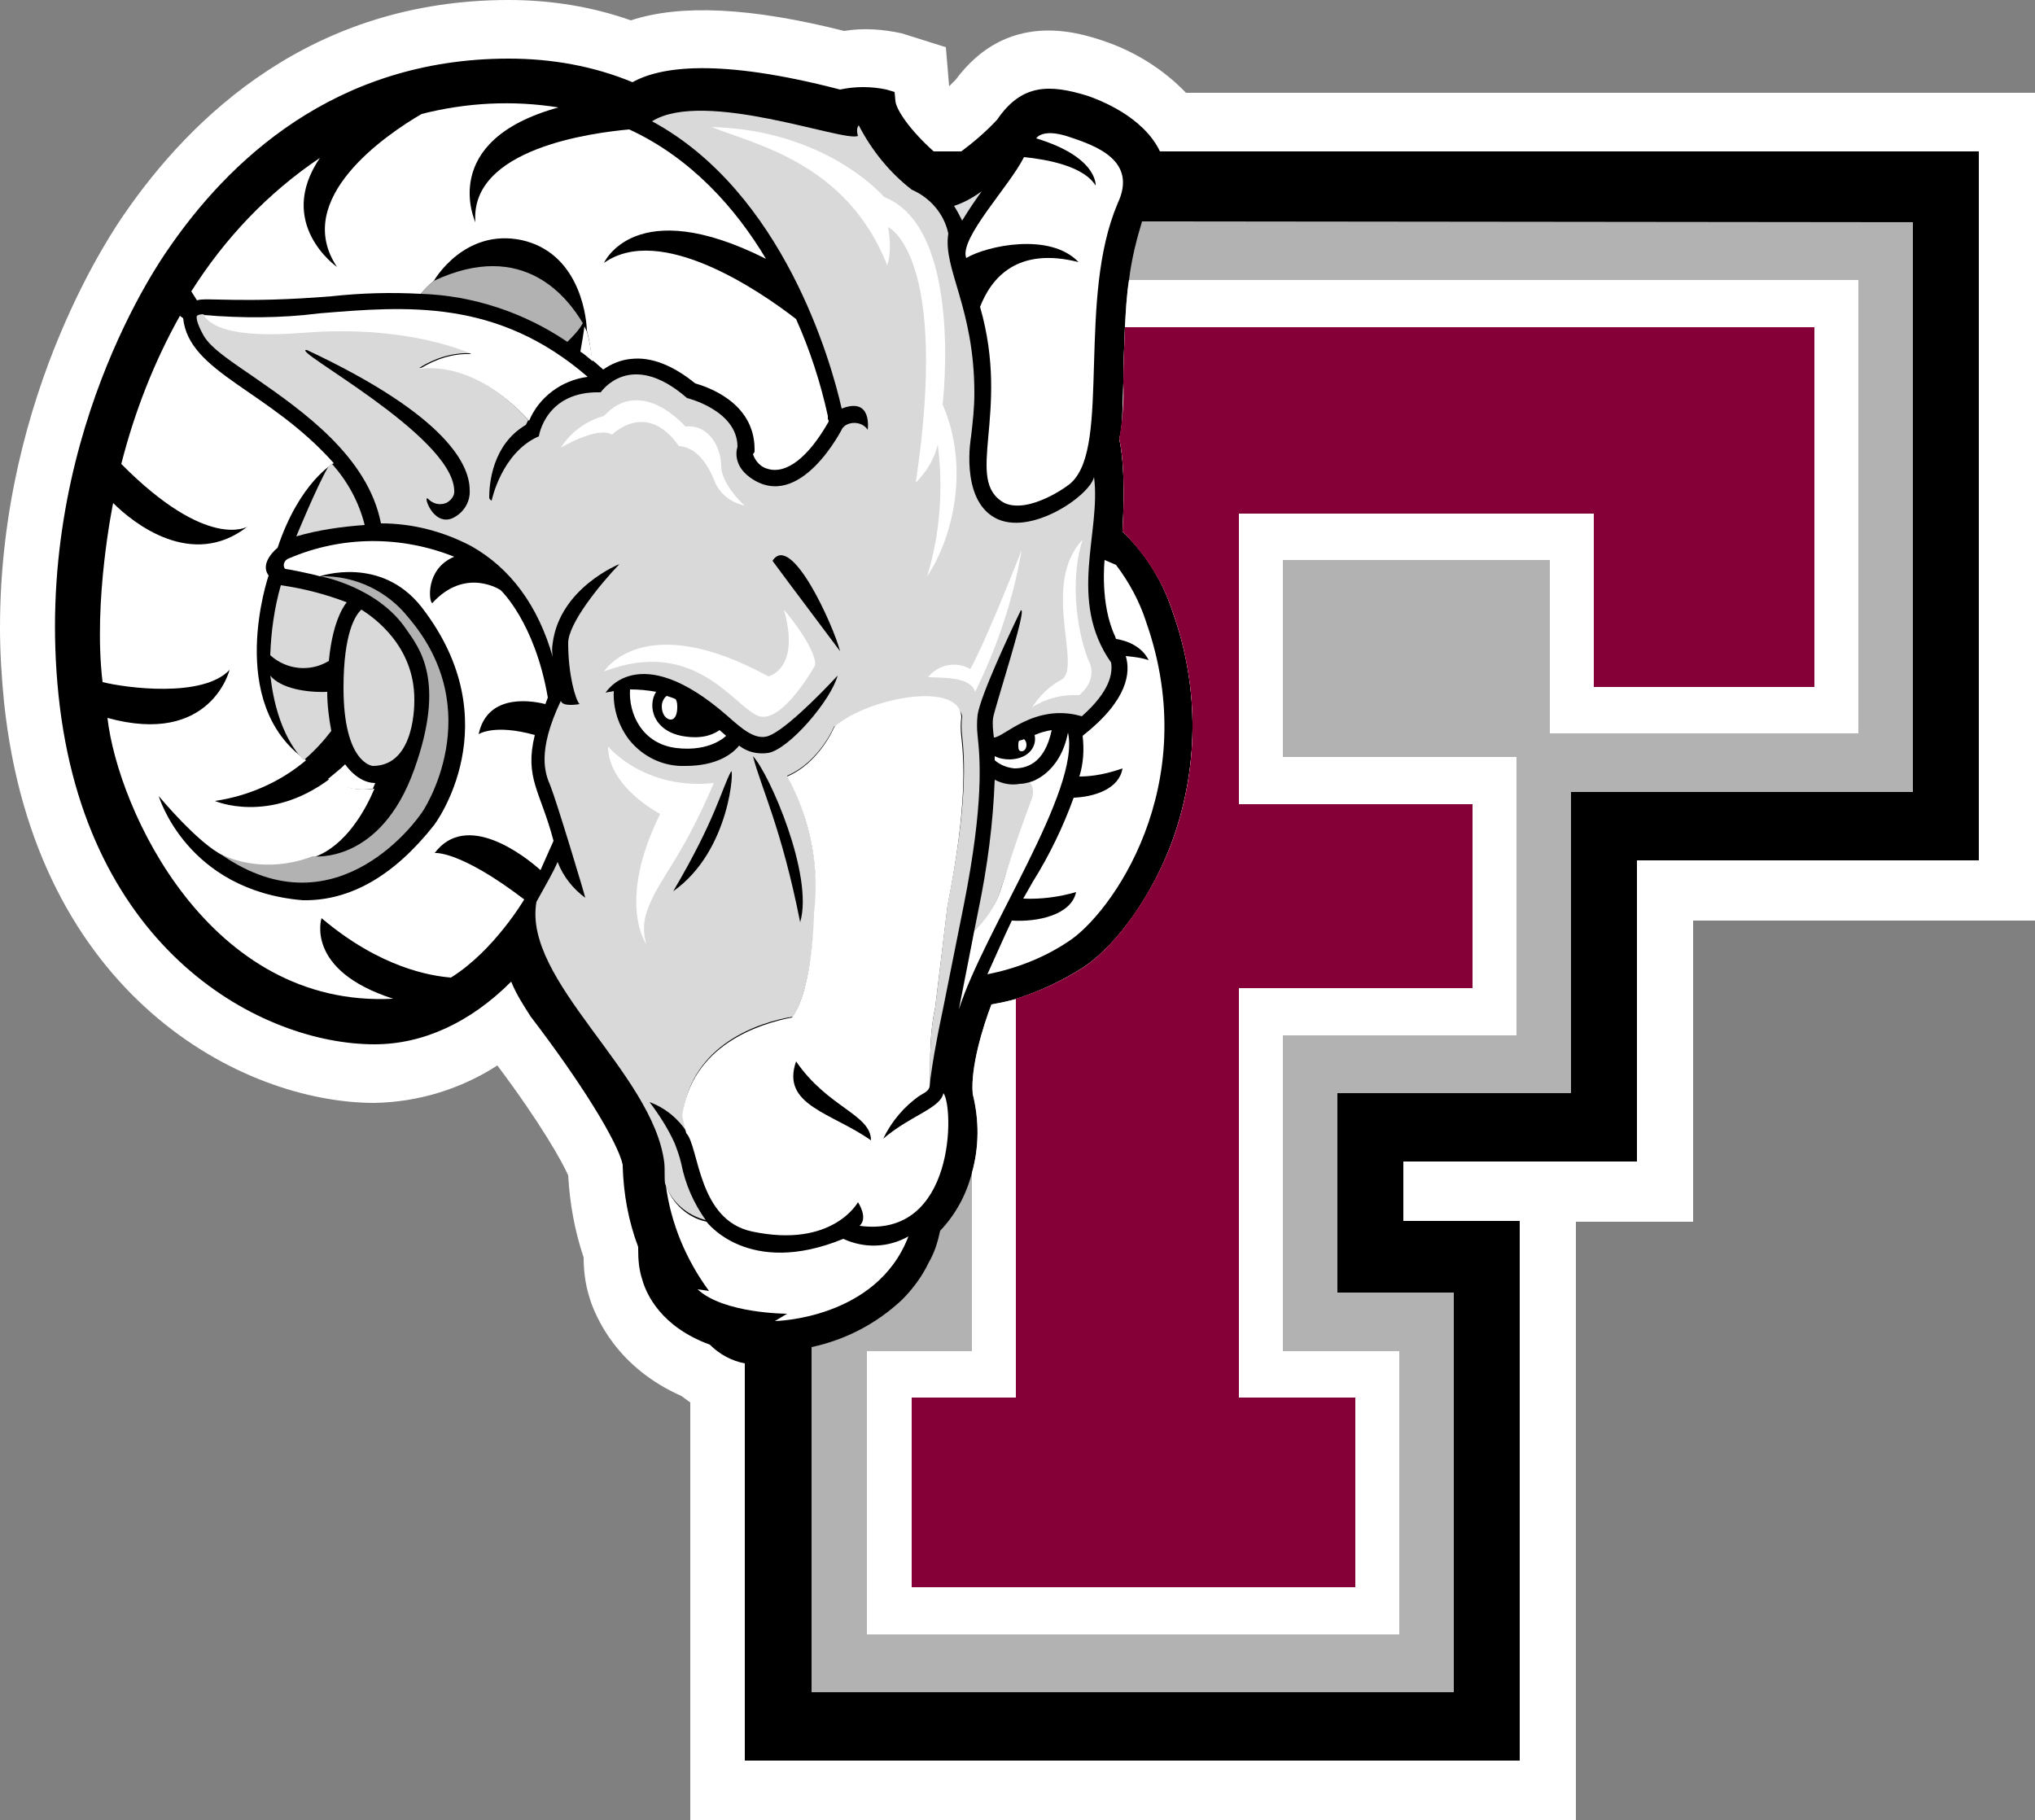 <?xml version="1.0" encoding="utf-8"?>
<!-- Generator: Adobe Illustrator 22.0.1, SVG Export Plug-In . SVG Version: 6.00 Build 0)  -->
<svg version="1.1" id="Layer_1" xmlns="http://www.w3.org/2000/svg" xmlns:xlink="http://www.w3.org/1999/xlink" x="0px" y="0px"
	 width="250px" height="223.6px" viewBox="0 0 250 223.6" style="enable-background:new 0 0 250 223.6;" xml:space="preserve">
<rect x="0" y="0" width="250" height="223.6" fill="#808080" stroke="none"/>
<title>Fordham Rams logo</title>
<g id="Layer_2_1_">
	<g id="Layer_1-2">
		<path style="fill:#FFFFFF;" d="M84.8,223.6L84.8,223.6v-51.3c-0.4-0.3-0.7-0.5-1.1-0.8c-7.9-3.5-10.5-9.6-11.3-12.1l0.3,0.8
			c-0.7-1.8-1-3.7-1-5.7c-1.1-3.3-1.7-6.6-1.9-10.1c-0.7-1.6-3.3-6.3-8.7-13.5c-4.5,2.9-9.7,4.5-15.1,4.6
			c-16.2,0-41.7-13.1-45.5-49.2C0.2,83.3,0,80.2,0,77.1c0-29.2,14.4-49.5,15.2-50.7C23.5,14.3,38.3,0,62.5,0c5.1,0,10.2,0.8,15,2.5
			c6.1-2,14.7-1.6,26.2,1.3c2.4-0.4,4.8-0.2,7.1,0.3l5.4,1.7c0,0,0.4,4.7,0.4,4.8l0,0c0.3-0.3,0.6-0.6,0.8-0.8
			c6.3-8.5,14.8-5.9,18.1-4.8c3.9,1.3,7.4,3.5,10.2,6.4H250v101.7h-42v37h-14.4v73.6L84.8,223.6z"/>
		<path d="M142.5,18.6c-2.1-4.4-7.7-6.4-8.8-6.8c-4.8-1.5-8.2-1.5-11.2,2.9c-1.3,1.4-2.8,2.7-4.4,3.9h-3.4c-2.9-2.6-4.6-5.1-4.7-6.2
			l-0.1-1.1l-1-0.3c-1.9-0.4-3.8-0.4-5.7,0c-15-3.9-22.1-2.8-25.5-0.9c-4.8-2-10-2.9-15.2-2.9C41,7.2,27.9,20,20.6,30.7l0,0
			C20,31.6,3.9,54.1,7.2,85.5s25,42.8,38.8,42.8c6,0,11.8-2.7,16.8-7.7c0.6,1.5,1.5,2.9,2.4,4.3c6.2,8.1,10.7,15.4,11.3,18.2v0.2
			c0.1,3.4,0.7,6.7,1.9,9.9c0,0.1,0,0.2,0,0.3c0,1.3,0.1,2.5,0.5,3.7c0.5,1.8,2.3,5.8,8.3,8c1.2,1.2,2.7,2,4.3,2.3v48.8h95.2v-66.3
			h-14.3v-7.3h28.7v-37h42V18.6H142.5z"/>
		<path style="fill:#D9D9D9;" d="M132.9,88c3.5-3.1,3.8-5.3,3.6-6.6c-5.4-7.7-1.2-16-2.1-22.8c-0.5,2.3-7.9,7.4-12.2,5
			s-2.9-10-2.9-10c0.2-1.7,0.4-3.5,0.4-5.3c0-10.5-3.9-15.3-3.2-19.6c-0.5-2.4-2.2-4.4-4.5-5.4c-2.7-2.1-4.9-4.8-6.5-7.9
			c-0.4,0.4-0.1,1.3-0.1,1.3c-1.7,0.8-18.9-5.8-25.3-1.8c16.1,8.7,22,29.5,23.3,35.3c3.8-1.5,3.2,2.6,3.2,2.6
			c-0.6-0.9-1.9-1.1-2.8-0.5c-0.1,0.1-0.2,0.2-0.3,0.3c0,0-5.2,10.4-11.3,6.1c-2.4-1.7-1.6-3.8-1.6-3.8c0-4.5-6.2-6-6.2-6
			c-7-6.1-10.6-0.7-10.6-0.7c-6.8-0.2-7.6,5.4-7.6,5.4c-4.6,2-5.8,7.9-5.8,7.9c-0.2-0.1-0.3-0.2-0.3-0.4c0-1.7,0.4-6.5,4.5-8.9
			l0.3-0.6c-1.8-2-7-7.1-13.4-6.4c1.9-1.2,4.1-1.9,6.3-1.8c0,0-7.6-3.7-20.8-2.6c-9,0.7-11.4-1-12-2.2c-0.4,0-0.7,0.1-0.8,0.2
			s-0.1,0.8,0.8,2.4s3.4,3.2,6.3,5.2c5.9,4.1,13.9,9.7,15.5,17.9c3.9,0,7.7,1,11.1,2.8c4.8,2.7,8.2,7.3,10,13.6
			c-0.1-0.6-0.1-1.1,0-1.7c0.9-6.8,8.2-9.7,8.2-9.7c-2.4,2.5-6.3,7.3-6.3,9.7c0,3.9,0.9,7,1.4,7.5c0,0-2.1,0.4-2.3-0.4
			c-3,6.3-1.9,9-1.3,10.4c0.8,2,4.2,13.3,4.3,13.8c-1.5-1.1-2.7-2.6-3.4-4.4c-0.6,1.4-1.4,2.7-2.6,4.9c-1.7,9.7,14.3,21,15.7,32
			c0.1,0.9,0,1.8,0.1,2.6c0.8,2.3,2.7,3.9,5,4.5c-1.5-2.1-2.5-4.4-3-6.9c-0.2-0.9-0.5-1.7-0.8-2.5c-0.8-1.8-1.9-3.5-3.1-5.1
			c1.9,0.7,3.5,2,4.6,3.7l-0.5-2.2c1.1-8.6,9.3-11.3,13.5-12c2.5-3.7,2.7-12.8,2.7-12.8c0.6-5.8-0.6-11.7-3.4-16.8
			c4-1.7,5.8-6.1,5.8-6.1c1.4,1.5-0.7,4.9-0.7,4.9c6.5-3.3,15.8-9.7,16.4-6.1c-0.1,0.8-0.1,1.6,0,2.4c0.3,2.9,0.7,8.2-1.8,20.8
			l-1.5,12.5c-0.9,4.2-0.5,7.7-0.7,9.8c0.2-2.1,0.8-5.6,1.7-9.8l2.5-12.5c2.5-12.6,2-18,1.7-20.8c-0.1-0.9-0.1-1.7,0-2.6
			c0.4-2.4,3.7-9.5,5.3-12.8c0.9-0.6-3.1,11.6-3.4,13.2c-0.1,0.8,0,1.6,0.1,2.4C123.2,90.7,127.1,86.3,132.9,88 M57.7,60.2
			c0.1,1.5-0.8,2.9-2.2,3.5c-2.4,0.9-3.6-3.1-2.9-2.4c0.6,0.6,1.4,0.8,2.2,0.5c0.6-0.3,1.1-0.9,1-1.6C55.5,53.4,35.3,42.8,37.7,43
			C55.2,51.2,57.7,57.3,57.7,60.2 M98.3,113.3c-2.3-11.6-4.8-16.5-5.8-20.4C94.5,95,100,107.6,98.3,113.3 M94.4,92.5
			c-1.3,0.2-2.6-0.1-3.6-0.9c-0.8,1-2.7,2.5-6.6,2.5c-2.7,0.1-5.2-1.1-6.9-3.2c-1.3-1.7-2-3.8-1.9-6c-0.3,0.1-0.7,0.1-1,0.2
			c0,0,4-6.7,14.9,2.8c1.8,1.6,3.3,2.9,4.8,2.6c1.8-0.3,6.5-5,8.8-7.5C102.1,86,97,92,94.4,92.5 M94.9,68.9c2.3-3.6,7.5,8,8.3,11.1
			C101.5,77.7,97.1,71.9,94.9,68.9 M82.7,109.5c5.2-8.8,6-12.7,7.1-14.7C90.2,94,89.8,104.5,82.7,109.5"/>
		<path style="fill:#D9D9D9;" d="M119.7,114.3c1.6-1.4,2.7-3.2,3.3-5.2c1.3-4.1,2.9-8.2,4.9-12.1c0.5,0,0.7-1.4-1.4-0.9l0,0
			c-0.4,0.1-0.8,0.2-1.2,0.2c-1.1,0.2-2.1,0-3.1-0.5c-0.2,5.4-0.9,10.7-2,16L119.7,114.3z"/>
		<path style="fill:#D9D9D9;" d="M45.8,94.1c5.3,0,5.1-7.9,5.1-8.2c0-6.5-4.9-10-6.5-11c-0.7,0.6-2.2,2.8-2.2,9.6
			C42.2,93.7,45.7,94.1,45.8,94.1"/>
		<path style="fill:#DCDDDE;" d="M120.6,23.5c-1.1,0.8-2.2,1.4-3.4,1.8c0.4,0.6,0.7,1.2,1,1.8C119,25.8,119.8,24.6,120.6,23.5"/>
		<path style="fill:#FFFFFF;" d="M77.4,84.7c1.1,0,2.2,0.1,3.2,0.3c-1.1,1.7-0.4,5,3.7,5.5c2.3,0.3,3.5-0.4,4.1-0.8l0.8,0.7
			c0,0-1.9,2-6.1,1.5S77.2,87.7,77.4,84.7"/>
		<path style="fill:#FFFFFF;" d="M129.2,89.7c-0.7,0.1-1.4,0.3-2.1,0.6c0.3,1.3-0.6,2.9-3,3c-0.7,0-1.3-0.1-1.9-0.4
			c0,0.2,0,0.3,0,0.5c0.7,0.6,1.5,0.9,2.4,1C125.9,94.4,128.3,94,129.2,89.7"/>
		<path style="fill:#FFFFFF;" d="M92.4,151.3c9.9,2.1,13-3.6,13-3.6s1.3,1.9,0.2,2.9c11.8,1.6,11.6-14.6,10.3-16.3
			c-0.4,1.9-4,2.7-7.4,5.6l0,0c1-2.1,2.6-4,4.5-5.3c0.9-0.5,1.1-0.7,1.2-1.1c0.2-2.1-0.2-5.6,0.7-9.8l1.5-12.4
			c2.5-12.6,2-18,1.7-20.8c-0.1-0.8-0.1-1.6,0-2.4c-0.2-4.6-11.7-2.3-15.6,1.2c0,0-1.8,4.4-5.8,6.1c2.8,5.1,4,11,3.3,16.8
			c0,0-0.1,9.2-2.7,12.8c-4.1,0.8-12.3,3.4-13.5,12.1l0.5,2.1C85.9,140.9,85.7,149.9,92.4,151.3 M97.8,130.4
			c3.9,5.7,9.2,6.5,9.2,9.7C102.2,136.7,95.9,135.8,97.8,130.4"/>
		<path style="fill:#FFFFFF;" d="M111.6,151.9c-2.5,1.4-5.4,1.5-8,0.3c-11.7,4.8-16.8-2.1-16.8-2.1c-2.3-0.5-4.2-2.2-5-4.5l0,0
			c0.6,4.7,2.5,9.2,5.3,13l-1.4-0.2c3.2,3,11,3,11,3l-1.5,0.9C95.2,162.3,107.7,162.1,111.6,151.9"/>
		<path style="fill:#FFFFFF;" d="M117.8,124c0.5-2.5,1.9-9.7,1.9-9.7c1.5-1.4,2.7-3.2,3.3-5.2c2.1-6.7,3.7-10.8,3.7-10.8
			c0.3-0.7,0.3-1.6-0.2-2.2c0,0,3.7-0.9,4.7-6.1C132.8,97,120.9,114.3,117.8,124"/>
		<path style="fill:#FFFFFF;" d="M65,51.7c-1.8-2-7-7.1-13.4-6.4c1.9-1.2,4.1-1.9,6.3-1.8c0,0-7.6-3.7-20.8-2.6
			c-9,0.7-11.4-1-12.1-2.2l0,0c4.7,0.4,9.5,0.4,14.2-0.2c10.8-0.9,21.9-1.8,33,7.8C69,46.7,66.2,48.8,65,51.7"/>
		<path style="fill:#FFFFFF;" d="M93.3,88c2.9,0.8,6.8-6.2,6.8-6.2c0.3-1-1.2-3.8-3.8-6.9c2.1,7.3-1.9,8.2-1.9,8.2
			c-15.4-8.4-20.2-0.6-20.2-0.6C85.6,78.1,90.4,87.2,93.3,88"/>
		<path style="fill:#FFFFFF;" d="M109.1,27.9c0,0,7.6,3.3,3.4,31.4c1.3-1.3,2.3-2.9,2.7-4.7c0.7,5.4,0.3,11-1.3,16.2
			c3.1-4.6,5.3-13.3,1.9-21.1c0,0,2.6-21.7-7.2-25.5c0,0-6.9-8.2-21.2-8.6c5.1,2.1,16.6,4.3,21.6,17
			C108.9,32.7,109.7,31.3,109.1,27.9"/>
		<path style="fill:#FFFFFF;" d="M88.6,57.3c0-2.2-1.4-5.2-4.4-4.9c0,0-5.4-6.3-10-1.3c-2.2,0.6-4.1,2-5.3,3.9c0,0,4.5-2.7,6.3-1.6
			c0,0,4.2-4.3,8.2,1.4c1.3,0.1,3.1,0.9,4.5,4.6c0.7,1.4,2,2.4,3.6,2.7C90.7,61.5,88.6,59.1,88.6,57.3"/>
		<path style="fill:#FFFFFF;" d="M114,83.2c1.3,0.1,5.2-0.2,5.8,1.8c2.7-5.5,4.7-11.4,5.7-17.4c0,0-4.2,10.8-6.3,14.6
			C117.5,81.2,115.3,81.6,114,83.2"/>
		<path style="fill:#FFFFFF;" d="M133,66.3c-5.2,5.5,0,15.7-2.6,17.2c-1.5,0.8-2.7,2-3.6,3.4c1.7-1.1,3.7-1.6,5.8-1.5
			c2.5-2.2,1.1-4.3,1.1-4.3C132,76.7,131.6,70.5,133,66.3"/>
		<path style="fill:#FFFFFF;" d="M74.7,91.7c0,5,6.4,8.3,6.4,8.3c-5.4,10.9-1.7,16-1.7,16c-0.4-1.3-0.4-2.8,0.1-4.1
			c1.4-4,4-5.9,8.2-15.7C79.1,97.1,74.7,91.7,74.7,91.7"/>
		<path style="fill:#FFFFFF;" d="M123.4,61.8c3.1,1.4,8.1-2.3,8.2-2.5c2.5-2.3,2.6-8,2.8-14.6s0.4-13.8,2.9-19.7
			c2.5-5.3-2.7-7.1-6-8.2s-4,0.2-4,0.2c7.6,2.3,7.3,5.8,7.3,5.8c-1.5-2.4-5.9-3.2-8.8-3.5c-1.8,3.6-8,10-7.1,12.4
			c2.5-1.5,10.3-3.2,13.8,0.5c-7.5-1.9-10.7,1.9-12.1,5.5C124.2,50.9,118.3,59,123.4,61.8"/>
		<path style="fill:#FFFFFF;" d="M51.9,13.9L51.9,13.9"/>
		<path style="fill:#FFFFFF;" d="M40.7,36.4c3.7-0.4,7.3-0.5,11-0.3c0.5-0.6,1-1.1,1.6-1.6c0,0,0,0,0,0s3.7-6.5,10.8-5
			c6.7,1.5,7.9,8.6,8,11.1c0.3,1.2,0.5,2.4,0.6,3.6l0,0l0.5,0.4c0.3,0.3,0.6,0.5,0.9,0.8c1-0.7,2.2-1.2,3.4-1.3
			c2.5-0.3,5.2,0.8,7.9,3c1,0.3,7.3,2.1,7.3,8.1v0.3c0,0-0.1,0.2-0.2,0.3c0.3,0.9,1,1.6,1.8,1.8c2.3,0.7,5-1.4,7.5-5.8
			c0-0.1,0-0.2-0.1-0.3s0,0,0,0v-0.2c0,0,0-0.1,0-0.1c0,0,0-0.1,0-0.1c-0.9-4.1-2.2-8.1-3.9-11.9c-4.5-3.5-16.7-11.8-23.6-6.9
			c0,0,3.8-8.6,19.9-0.5c-3.7-6.2-9.2-12.4-16.8-15.9c-4.4,0.4-19.6,2.3-18.9,11.4c0,0-4.7-10,10.2-14.1c-5.6-0.9-11.3-0.6-16.8,0.8
			l0,0c-4.3,2.5-16,10.4-10.4,18.8c0,0-7.6-5.3-2.1-13.4c-6.4,4.3-11.7,9.9-15.8,16.4l0.7,1.1C25.2,36.5,29.7,37.3,40.7,36.4"/>
		<path style="fill:#FFFFFF;" d="M55.8,68.4c-6.5-2.6-13.8-2.6-20.3,0.2c-0.3,0.1-0.5,0.3-0.6,0.6c-0.1,0.2,0,0.7,0.2,0.7
			s3.2,0.6,4.2,0.9c0,0,7.5-2.6,12.5,3.8c11,14.2,1.6,26.7,1.5,26.8c-4.9,6.2-10.3,9.3-16.1,9.2c-14.3-1.2-17.7-12.8-17.7-12.8
			s4.8,5.8,7.9,7.3c3.5,1.8,7.9,1.4,11.2,0.2l0,0c3.9-1.4,6.3-5.8,7.4-8.4c-1.9,0.3-3.9-0.1-5.5-1.2c-7.5,5.6-14.1,2.7-14.1,2.7
			c4.1-0.6,8-2.3,11.2-5c-10-7-4.6-22.7-4.6-22.7c-1.2-1.6,1.1-3.4,1.1-3.4c2.7-8.1,6.9-10.4,6.9-10.4c-8-9-17.8-11.1-18.5-17.8
			l-0.4-0.3c-3.2,5.7-5.6,11.9-7.2,18.2c10.6,10.7,15.5,7.7,15.5,7.7c-6.8,5.3-14-0.4-16.5-2.9c0,0-2.5,12-1.3,22
			c2.8,0.7,12.3,2,15.6-1.5c0,0-2.3,9.4-15,5.9c1.3,11.3,12.5,35.7,35.1,34.5c-10.9-3.5-8.8-9.9-8.8-9.9c7.2,6.1,13.4,7.1,15.9,7.3
			c5.3-3.3,9-9.6,9-9.6c-8-6.1-11-5.7-11-5.7c3.9-5.2,11,0.3,13,2.1l1.6-3.6c-1.6-6.1-3.6-7.7-2.3-13c-5-1.4-6.9-0.1-6.9-0.1
			c1-4.7,5.8-4.3,8.2-3.7c0.1-0.3,0.2-0.5,0.3-0.8c-1.6-9.3-5.8-13.2-5.8-13.2s-4.3-2.9-8.4,1.6C52.7,74,52.2,69.9,55.8,68.4"/>
		<path style="fill:#B2B2B2;" d="M71.6,39.7c-1.8-3-7.2-10.4-18.3-5.2c-0.6,0.5-1.1,1-1.6,1.6c6.4,0.2,12.7,2.3,18,5.9l0,0
			C70.4,41.3,71.1,40.6,71.6,39.7"/>
		<path style="fill:#FFFFFF;" d="M72.1,40.7L72.1,40.7c0,0.1-0.1-0.2-0.3-0.6c-0.1,0.8-0.3,2-0.5,3.1c0.5,0.3,0.9,0.7,1.4,1.1
			c0,0,0.1,0.1,0.1,0.1C72.6,43,72.4,41.8,72.1,40.7"/>
		<path style="fill:#D9D9D9;" d="M37.3,93.4c1.3-1.1,2.4-2.3,3.4-3.6c-0.3-1.6-0.5-3.2-0.5-4.8c-2.5,0.1-5.7-0.4-7-2
			C33.3,83.1,33.6,89.5,37.3,93.4"/>
		<path style="fill:#FFFFFF;" d="M46.1,96.2c-0.1,0.2-0.2,0.5-0.3,0.7c-1.9,0.3-3.9-0.1-5.5-1.2c0.7-0.6,1.5-1.2,2.1-1.8
			C42.4,93.9,43.9,96.2,46.1,96.2"/>
		<path style="fill:#D9D9D9;" d="M40.4,81.2c-2.3,1.4-5.2,1.1-7.2-0.7c0.1-2.9,0.5-5.8,1.3-8.6c2.8,0.4,5.5,1.1,8.1,2.1
			C42.6,74,40.9,75.8,40.4,81.2"/>
		<path style="fill:#B2B2B2;" d="M49.9,77.3c-3.5-5.2-10.5-6.5-10.5-6.5c4.2-0.1,8.2,1.8,10.8,5.1c9.8,11.5,1.9,23.7,1.5,24.1
			c0,0-10.1,15-24.5,5c3.5,1.6,7.6,1.6,11.2,0.2c0,0,8.3,1.1,12.5-10.7C54.8,83.6,51.5,79.6,49.9,77.3"/>
		<path d="M83.5,90c0,0-3-2-1.5-4.3c-0.3-0.2-0.5-0.3-0.8-0.4C81.2,85.3,79.3,88.3,83.5,90"/>
		<path d="M87.4,89.2c-0.2-0.2-0.3-0.3-0.5-0.5c-0.6,0.8-1.6,1.3-2.6,1.3C85.5,90.4,86.6,90,87.4,89.2"/>
		<path style="fill:#FFFFFF;" d="M81.9,85.5c-0.4,0.3-0.6,0.8-0.6,1.3c0,0.9,0.5,1.6,1.1,1.6s0.8-0.8,0.8-1.5c0-0.3,0-0.7-0.2-1
			C82.6,85.7,82.2,85.6,81.9,85.5"/>
		<path d="M84.9,88.8c0.2,0,0.4-0.2,0.4-0.4c0,0,0,0,0,0c0-0.2-0.2-0.4-0.4-0.4c0,0,0,0,0,0c-0.2,0-0.4,0.2-0.4,0.4c0,0,0,0,0,0
			C84.5,88.6,84.6,88.8,84.9,88.8"/>
		<path d="M126.7,90.6c-0.2,0-0.3,0.1-0.5,0.2c0.3,0.7-0.3,1.6-0.3,1.6C126.6,92,126.9,91.3,126.7,90.6"/>
		<path d="M123.1,92.3l-0.6,0.2c0.8,0.9,2.6,0.2,2.6,0.2C124.4,92.9,123.6,92.7,123.1,92.3"/>
		<path d="M124.5,92.1c-0.1,0-0.2,0.1-0.2,0.2c0,0.1,0.1,0.2,0.2,0.2c0,0,0,0,0,0c0.1,0,0.2-0.1,0.2-0.2
			C124.7,92.2,124.6,92.1,124.5,92.1"/>
		<path style="fill:#FFFFFF;" d="M137.1,78.5c3.2,0.5,4,2.6,4,2.6c-0.9-0.3-1.8-0.4-2.8-0.5c0.6,2,0.3,5.4-5.3,9.8
			c0.2,1.7,0.1,3.4-0.4,5c1.8,0,3.6-0.4,5.3-1c-0.4,2.5-3.4,3.5-6,3.6c-1.3,3.6-3,7.1-5,10.3c-0.4,0.7-0.8,1.4-1.2,2.1
			c2.2,0.1,4.4-0.2,6.5-0.8c-0.6,2.8-4.7,3.7-7.9,3.5c-1,2.1-2,4.4-3,6.6c3.5-0.7,6.9-2,9.9-4c5.2-3.3,16.7-19.1,9.6-39.3
			c-0.8-2.5-2.1-4.9-3.7-7c-0.5-0.2-0.9-0.4-1.4-0.6c0,0-0.6,5.4,1.3,9.4"/>
		<path style="fill:#D9D9D9;" d="M44.8,64.5c-2.8,0.2-5.7,0.6-8.4,1.4c0,0,2.5-6.1,3.9-8.5l0.4-0.5C42.7,59.1,44.1,61.7,44.8,64.5"
			/>
		<path d="M126.1,91.5c0,0.2-0.2,0.4-0.4,0.4c-0.2,0-0.4-0.2-0.4-0.4c0-0.2,0.2-0.4,0.4-0.4c0,0,0,0,0,0
			C126,91.1,126.1,91.2,126.1,91.5C126.1,91.5,126.1,91.5,126.1,91.5"/>
		<path style="fill:#FFFFFF;" d="M125.8,90.8c0.2,0.2,0.3,0.4,0.3,0.7c0,0.4-0.2,0.8-0.6,0.8s-0.4-0.4-0.4-0.8c0-0.2,0-0.3,0.1-0.5
			C125.5,90.9,125.7,90.9,125.8,90.8"/>
		<path style="fill:#B2B2B2;" d="M140.3,27.2c-0.7,2.3-1.3,4.7-1.6,7.2c-0.3,1.9-0.4,3.9-0.5,5.8c-0.1,2.5-0.2,4.8-0.2,6.8
			c-0.1,3.6-0.1,5.6-0.5,6.9c0.8,3.7,0.5,9.2,0.4,11.4c2.9,2.8,5,6.2,6.2,10c3.3,9.3,3.2,19.4-0.3,28.6c-2.9,7.5-7.5,12.9-10.8,15
			c-2.5,1.6-5.3,2.9-8.1,3.8c-1,0.3-2,0.5-3.1,0.7c-1,2.6-2.6,7.7-2.3,11c0.8,3.2,0.8,6.5-0.1,9.7c-0.7,2.7-2,5.1-3.9,7.1
			c-0.3,1.4-0.7,2.7-1.4,3.9c-0.8,1.7-2,3.3-3.3,4.6c-3.1,2.9-6.9,4.9-11.1,5.8v42.4h78.9v-49.1h-14.3v-24.5H193v-37h42v-70
			L140.3,27.2z"/>
		<path style="fill:#FFFFFF;" d="M138.7,34.4c-0.3,1.9-0.4,3.9-0.5,5.8c-0.1,2.5-0.2,4.8-0.2,6.8c-0.1,3.6-0.1,5.6-0.5,6.9
			c0.8,3.7,0.5,9.2,0.4,11.4c2.9,2.8,5,6.2,6.2,10c3.3,9.2,3.2,19.4-0.3,28.6c-2.9,7.5-7.5,12.9-10.8,15c-2.5,1.6-5.3,2.9-8.1,3.8
			c-1,0.3-2,0.5-3.1,0.7c-1,2.6-2.6,7.7-2.3,11c0.8,3.2,0.8,6.5-0.1,9.7v21.9h-12.9v34.8h65.4v-34.8h-14.3v-38.8h28.7V93h-28.7V68.8
			h32.8v21.3h37.9V34.4H138.7z"/>
		<path style="fill:#860038;" d="M124.9,171.7h-12.9v23.3h54.5v-23.3h-14.3v-50.3h28.7V98.8h-28.7V63.1h43.6v21.3h27.1V40.2h-84.7
			c-0.1,2.5-0.2,4.8-0.2,6.8c0.1,2.3-0.1,4.6-0.5,6.9c0.8,3.7,0.5,9.2,0.4,11.4c2.8,2.8,5,6.2,6.2,10c3.3,9.3,3.2,19.4-0.3,28.6
			c-2.9,7.4-7.5,12.9-10.8,15c-2.5,1.6-5.3,2.9-8.2,3.8V171.7z"/>
	</g>
</g>
</svg>
